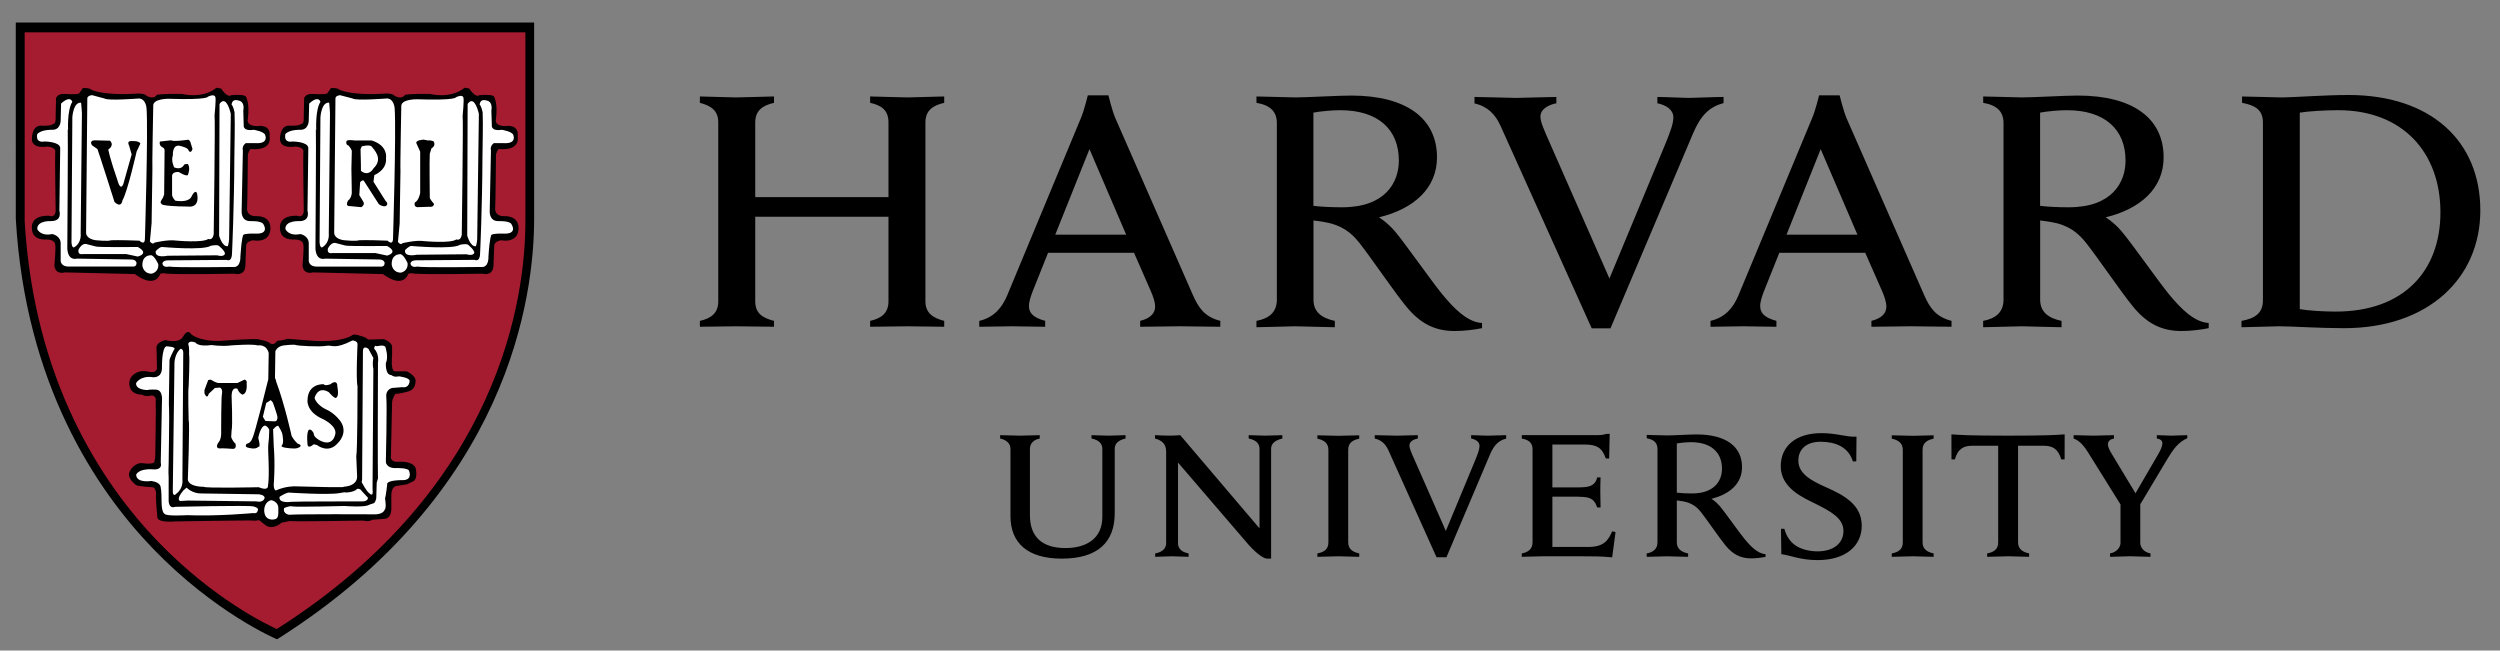 <?xml version="1.0" encoding="UTF-8" standalone="no"?>
<svg xmlns:rdf="http://www.w3.org/1999/02/22-rdf-syntax-ns#" xmlns="http://www.w3.org/2000/svg" xml:space="preserve" height="39.034" viewBox="0 0 150 39.034" width="150" version="1.1" xmlns:cc="http://creativecommons.org/ns#" xmlns:dc="http://purl.org/dc/elements/1.1/"><rect x="0" y="0" width="150" height="39.034" fill="#808080" stroke="none"/><g transform="matrix(1.333 0 0 -1.333 -364.94 525.56)"><g transform="matrix(.488 0 0 .488 169.3 194.53)"><path d="m0 0 0.002 24.145c1.174 20.264 9.818 33.225 16.855 40.533 7.634 7.921 15.094 11.09 15.17 11.123l0.107 0.043 0.102-0.061c28.441-17.992 31.512-42.116 31.512-51.652v-24.131h-63.748zm286.89 8.908c-2.995 0-6.839 0.301-8.215 0.301-0.856 0-3.938-0.117-4.883-0.117v0.781c1.643 0.301 2.566 0.896 2.566 2.404v21.883c0 1.554-0.935 2.226-2.637 2.531v0.779c0.945 0 3.818-0.119 4.666-0.119 1.388 0 4.941 0.236 7.941 0.236 10.397 0 16.766-6.168 16.766-14.486 0-8.563-6.124-14.193-16.205-14.193zm-155.05 0.041s-0.449 1.857-0.834 2.762l-9.078 21.84c-0.655 1.554-1.64 2.714-3.434 3.137l-0.004 0.725 4.107-0.061c0.581 0 3.058 0.061 3.998 0.061l0.006-0.725c-1.587-0.423-2-1.05-2-1.84 0-0.509 0.252-1.268 0.461-1.803l1.891-4.731h10.572l2.061 4.705c0.293 0.683 0.533 1.34 0.533 1.926 0 0.688-0.442 1.398-1.838 1.742l-0.004 0.725c1.042 0 4.121-0.061 4.852-0.061 0.736 0 3.965 0.061 5.002 0.061l0.008-0.725c-1.908-0.481-2.649-1.57-3.332-3.078l-9.6-21.896c-0.38-0.904-0.834-2.766-0.834-2.766h-2.539-0.002zm89.936 0s-0.453 1.857-0.84 2.762l-9.08 21.84c-0.649 1.554-1.639 2.714-3.432 3.137l-0.006 0.725 4.107-0.061c0.586 0 3.06 0.061 4 0.061v-0.725c-1.584-0.423-1.996-1.05-1.996-1.84 0-0.509 0.249-1.268 0.463-1.803l1.891-4.731h10.568l2.07 4.705c0.288 0.683 0.527 1.34 0.527 1.926 0 0.688-0.434 1.398-1.84 1.742v0.725c1.039 0 4.122-0.061 4.846-0.061 0.739 0 3.971 0.061 5.008 0.061v-0.725c-1.9-0.481-2.647-1.57-3.324-3.078l-9.61-21.896c-0.37-0.904-0.83-2.766-0.83-2.766h-2.537zm-57.553 0.029c-1.549 0-5.482 0.229-6.867 0.229-0.838 0-3.828-0.117-4.775-0.117v0.783c1.78 0.303 2.508 1.145 2.508 2.482v21.725c0 1.523-0.933 2.308-2.51 2.611v0.779c0.948 0 3.971-0.117 4.723-0.117 0.884 0 3.969 0.117 4.916 0.117v-0.779c-1.701-0.362-2.625-1.154-2.625-2.611v-9.738c0.474 0.053 0.88 0.112 1.311 0.184 2.18 0.362 3.37 1.34 4.356 2.596 1.541 1.972 4.235 5.963 5.773 7.84 1.788 2.163 3.623 2.973 5.936 2.973 1.072 0 2.477-0.161 3.353-0.352v-0.637c-1.831-0.084-3.545-1.896-4.877-3.516-1.337-1.623-4.636-6.347-5.836-7.756-0.986-1.149-1.963-1.719-1.963-1.719 4.32-1.049 7.137-3.597 7.137-7.377 0-4.796-3.776-7.6-10.559-7.6zm89.369 0c-1.546 0-5.473 0.229-6.861 0.229-0.846 0-3.825-0.117-4.775-0.117v0.783c1.775 0.303 2.5 1.145 2.5 2.482v21.725c0 1.523-0.932 2.308-2.506 2.611v0.779c0.948 0 3.964-0.117 4.729-0.117 0.889 0 3.967 0.117 4.912 0.117v-0.779c-1.702-0.362-2.629-1.154-2.629-2.611v-9.738c0.481 0.053 0.883 0.112 1.318 0.184 2.175 0.362 3.362 1.34 4.348 2.596 1.554 1.972 4.238 5.963 5.779 7.84 1.78 2.163 3.624 2.973 5.939 2.973 1.062 0 2.476-0.161 3.342-0.352v-0.637c-1.821-0.084-3.533-1.896-4.873-3.516-1.332-1.623-4.633-6.347-5.84-7.756-0.978-1.149-1.961-1.719-1.961-1.719 4.322-1.049 7.131-3.597 7.131-7.377 0-4.796-3.762-7.6-10.553-7.6zm-169.46 0.111v0.785c1.393 0.362 2.26 0.96 2.26 2.404v22c0 1.505-0.933 2.111-2.26 2.414v0.719c0.695 0 3.701-0.057 4.432-0.057 0.843 0 3.993 0.057 4.686 0.057v-0.719c-1.388-0.361-2.311-0.908-2.311-2.414v-10.398h16.387v10.398c0 1.505-0.936 2.111-2.256 2.414v0.719c0.69 0 3.787-0.057 4.625-0.057 0.728 0 3.801 0.057 4.486 0.057v-0.719c-1.388-0.362-2.312-0.967-2.312-2.414v-22c0-1.505 0.985-2.104 2.312-2.404v-0.785c-0.685 0-3.758 0.119-4.486 0.119-0.838 0-3.935-0.119-4.625-0.119v0.785c1.386 0.301 2.256 0.899 2.256 2.404v9.19h-16.387v-9.19c0-1.505 0.984-2.104 2.311-2.404v-0.785c-0.693 0-3.842 0.119-4.686 0.119-0.731 0-3.736-0.119-4.432-0.119zm95.264 0.059v0.799c1.615 0.357 2.566 1.356 3.188 2.727l11.229 24.934h2.303l10.168-23.998c0.963-2.249 2.016-3.241 3.74-3.707v-0.754c-1.004 0-3.647 0.119-4.289 0.119-0.711 0-2.933-0.119-3.85-0.119v0.779c1.149 0.237 1.969 0.839 1.969 1.723 0 0.797-0.405 1.828-0.945 3.176l-6.918 16.65-7.312-16.621c-0.764-1.719-1.174-2.637-1.174-3.299 0-0.94 1.043-1.453 1.957-1.629v-0.779c-1.029 0-4.255 0.119-4.961 0.119-0.764 0-4.097-0.119-5.104-0.119zm106.22 1.631c7.921 0 12.572 5.187 12.572 12.561 0 7.109-4.408 12.205-12.877 12.205-1.498 0-3.395-0.115-4.422-0.301v-24.166c1.09-0.176 3.112-0.299 4.727-0.299zm-122.72 0.002c4.646 0 7.197 2.361 7.197 6.189 0 2.697-1.668 5.748-6.969 5.748-1.317 0-2.642-0.058-3.541-0.178v-11.463c0.96-0.178 2.355-0.297 3.312-0.297zm89.379 0c4.636 0 7.188 2.361 7.188 6.189 0 2.697-1.664 5.748-6.967 5.748-1.314 0-2.634-0.058-3.543-0.178v-11.463c0.965-0.178 2.354-0.297 3.322-0.297zm-120.23 4.787 4.512 10.518h-8.719l4.207-10.518zm89.926 0 4.519 10.518h-8.721l4.201-10.518zm0.066 34.928c-3.064 0-4.979 1.56-4.979 4.074 0 2.695 2.79 3.87 4.209 4.578 1.908 0.955 3.502 1.783 3.502 3.375 0 1.538-1.243 2.512-3.207 2.512-0.889 0-1.989-0.236-2.689-0.732-0.672-0.443-1.154-1.206-1.373-2.047h-0.412l0.043 3.123c1.1 0.135 2.354 0.73 4.447 0.73 3.518 0 5.441-1.782 5.441-4.24 0-2.598-2.248-3.767-4.324-4.689-1.844-0.823-3.473-1.662-3.473-3.322 0-1.164 0.749-2.305 2.746-2.305 1.786 0 3.416 0.624 3.961 2.42h0.418l0.027-3.047c-1.368 0.064-2.316-0.43-4.338-0.43zm-26.432 0.088c-0.29 0.125-0.792 0.158-1.082 0.158h-9.312v0.42c0.942 0.158 1.324 0.601 1.324 1.309v11.439c0 0.805-0.488 1.218-1.326 1.379v0.414c0.476 0 2.121-0.066 2.564-0.066h4.65c1.62 0 2.475 0.001 3.904 0.129l0.414-3.107-0.414-0.098c-0.476 1.131-1.033 1.93-2.953 1.93h-4.4v-6.182h3.119c0.441 0 1.003 0.052 1.242 0.113 0.675 0.168 0.951 0.621 1.152 1.215h0.412c0-0.497-0.031-1.59-0.031-1.898 0-0.311 0.001-1.346 0.031-1.805h-0.412c-0.145 0.599-0.454 0.988-1.152 1.141-0.239 0.056-0.789 0.094-1.242 0.094h-3.119v-5.271h4.043c1.801 0 2.173 0.76 2.527 1.713h0.412l0.064-3.025h-0.416zm42.443 0.061 0.008 3.082h0.416c0.38-1.365 1.144-1.682 2.127-1.682h3.201v11.865c0 0.805-0.438 1.204-1.357 1.377v0.416c0.504 0 2.203-0.066 2.598-0.066 0.469 0 2.066 0.066 2.561 0.066v-0.416c-0.899-0.191-1.357-0.608-1.357-1.377v-11.865h3.178c1.021 0 1.753 0.347 2.133 1.682h0.412l0.008-3.082c-1.039 0.064-1.854 0.16-6.961 0.16s-5.923-0.097-6.965-0.16zm-31.322 0.008c-0.818 0-2.894 0.123-3.625 0.123-0.446 0-2.024-0.062-2.523-0.062v0.414c0.94 0.16 1.32 0.603 1.32 1.309v11.475c0 0.805-0.491 1.218-1.326 1.379v0.414c0.504 0 2.098-0.066 2.498-0.066 0.464 0 2.096 0.066 2.596 0.066v-0.414c-0.899-0.191-1.389-0.61-1.389-1.379v-5.143c0.255 0.028 0.467 0.062 0.691 0.098 1.154 0.191 1.785 0.707 2.305 1.369 0.815 1.039 2.197 3.101 3.012 4.092 0.945 1.139 1.911 1.568 3.129 1.568 0.568 0 1.312-0.086 1.775-0.186v-0.336c-0.968-0.046-1.871-1.002-2.574-1.857-0.711-0.856-2.416-3.304-3.045-4.045-0.522-0.606-1.041-0.906-1.041-0.906 2.285-0.553 3.769-1.9 3.769-3.894 0-2.537-1.994-4.018-5.572-4.018zm-85.67 0.09v0.412c0.856 0.188 1.273 0.661 1.273 1.301v8.246c0 3.337 2.152 5.225 6.301 5.225 4.457 0 6.521-2.041 6.521-5.592v-7.908c0-0.634 0.407-1.052 1.332-1.272v-0.412c-0.351 0-1.716 0.062-2.096 0.062-0.443 0-1.747-0.062-2.094-0.062v0.412c0.953 0.188 1.334 0.668 1.334 1.272v8.357c0 2.697-1.984 3.842-4.533 3.842-2.96 0-4.373-1.459-4.373-4.031v-8.139c0-0.678 0.415-1.143 1.207-1.301v-0.412c-0.474 0-1.996 0.062-2.381 0.062-0.443 0-2.018-0.062-2.492-0.062zm19.045 0v0.414c0.866 0.234 1.373 0.662 1.373 1.617v11.246c0 0.599-0.383 1.087-1.346 1.268v0.416c0.351 0 1.669-0.066 2.057-0.066 0.446 0 1.699 0.066 2.051 0.066v-0.416c-0.953-0.188-1.303-0.664-1.303-1.268v-9.91l8.727 10.164c1.067 1.169 1.765 1.566 2.135 1.65h0.588v-13.498c0-0.634 0.451-1.05 1.381-1.27v-0.414c-0.357 0-1.701 0.062-2.088 0.062-0.448 0-1.702-0.062-2.051-0.062v0.414c0.953 0.186 1.332 0.666 1.332 1.27v9.779l-9.75-11.463c-0.4 0.051-0.994 0.059-1.373 0.059-0.42 0-1.243-0.026-1.732-0.059zm27.029 0v0.418c0.851 0.188 1.352 0.719 1.678 1.44l5.92 13.156h1.217l5.367-12.662c0.514-1.184 1.067-1.687 1.978-1.934v-0.418c-0.535 0-1.927 0.064-2.266 0.064-0.369 0-1.559-0.064-2.043-0.064v0.408c0.609 0.122 1.033 0.447 1.033 0.91 0 0.42-0.209 0.968-0.494 1.676l-3.648 8.787-3.857-8.77c-0.41-0.909-0.623-1.394-0.623-1.748 0-0.497 0.551-0.761 1.035-0.855v-0.408c-0.545 0-2.154 0.064-2.523 0.064-0.402 0-2.244-0.064-2.773-0.064zm85.947 0v0.414c0.754 0.278 1.274 0.865 1.951 1.988l3.816 6.119v4.725c0 0.504-0.418 1.141-1.289 1.299v0.418c0.548 0 2.063-0.07 2.447-0.07 0.458 0 2.041 0.07 2.527 0.07v-0.418c-0.871-0.158-1.256-0.794-1.256-1.299v-4.742l3.361-5.619c0.66-1.105 1.337-2.057 2.42-2.5v-0.385c-0.471 0-1.627 0.062-1.945 0.062-0.318 0-1.325-0.062-1.801-0.062v0.414c0.481 0.064 0.686 0.299 0.686 0.59 0 0.318-0.202 0.803-0.484 1.287l-2.822 4.854s-2.699-4.482-2.926-4.854c-0.232-0.377-0.465-0.811-0.465-1.152 0-0.38 0.239-0.635 0.746-0.725v-0.414c-0.573 0-2.156 0.062-2.533 0.062-0.42 0-1.891-0.062-2.434-0.062zm-93.002 0.018v0.412c0.897 0.191 1.353 0.612 1.353 1.381v11.357c0 0.805-0.439 1.204-1.355 1.377v0.416c0.499 0 2.186-0.066 2.586-0.066 0.466 0 2.059 0.066 2.561 0.066v-0.416c-0.899-0.191-1.357-0.608-1.357-1.377v-11.357c0-0.805 0.466-1.19 1.357-1.381v-0.412c-0.504 0-2.166 0.062-2.561 0.062-0.469 0-2.087-0.062-2.584-0.062zm70.633 0v0.412c0.897 0.191 1.361 0.612 1.361 1.381v11.357c0 0.805-0.444 1.204-1.361 1.377v0.416c0.502 0 2.191-0.066 2.588-0.066 0.469 0 2.063 0.066 2.562 0.066v-0.416c-0.902-0.191-1.357-0.608-1.357-1.377v-11.357c0-0.805 0.463-1.19 1.357-1.381v-0.412c-0.504 0-2.168 0.062-2.562 0.062-0.471 0-2.086-0.062-2.588-0.062zm-24.676 0.846c2.45 0 3.801 1.248 3.801 3.266 0 1.426-0.884 3.039-3.686 3.039-0.69 0-1.395-0.032-1.871-0.096v-6.051c0.512-0.094 1.249-0.158 1.756-0.158z" transform="matrix(0.75 0 0 -0.75 215.54 407.22)"/><path d="m216.36 406.32v-17.403c0.857-14.775 7.153-24.231 12.285-29.559 5.197-5.399 10.28-7.767 10.969-8.074 20.696 13.127 22.933 30.688 22.933 37.633v17.403z" fill="#a51c30"/><path d="m55.207 8.01c-1.742 1.437-4.256 0.771-4.256 0.771-2.307-0.053-3.074 0.102-3.074 0.102-0.512 0.716-1.389 0.051-1.389 0.051-0.147-0.206-0.869-0.207-0.869-0.207-4.666 0.308-5.898-0.512-5.898-0.512-0.151-0.206-0.973-0.154-0.973-0.154-0.104 0.206-0.461 0.666-0.461 0.666-0.206 0.155-1.797 0.055-1.797 0.055-0.873-0.053-1.023 0.51-1.023 0.51l-0.051 2.106c0.051 1.225-0.258 1.023-0.258 1.023-0.255 0.359-1.641 0.256-1.641 0.256-1.128 0.104-1.025 1.797-1.025 1.797 0.206 1.126 1.897 0.768 1.897 0.768 1.182 0.104 0.977 0.719 0.977 0.719-0.053 0.509 0.051 7.178 0.051 7.178-0.051 0.976-0.822 0.619-0.822 0.619-2.407-0.056-2.102 1.584-2.102 1.584 0.048 1.541 1.793 1.336 1.793 1.336 1.131 0 1.08 0.666 1.08 0.666 0.102 0.206-0.105 2.564-0.105 2.564 0.155 1.182 1.285 0.818 1.285 0.818l8.613 0.209c2.511 1.849 3.074 0.047 3.074 0.047 0.099-0.201 0.467-0.15 0.467-0.15 0.665 0.206 8.46 0.053 8.664 0.053 1.434 0.306 1.383-0.977 1.383-0.977l0.1-2.564c0.107-0.461 0.824-0.566 0.824-0.566 2.361 0.362 2.158-1.586 2.158-1.586-0.056-1.49-1.697-1.383-1.697-1.383-1.228 0.051-1.178-0.871-1.178-0.871 0.051-0.67 0.1-6.514 0.1-6.514-0.048-0.362 0.311-0.873 0.311-0.873 2.817 0.255 2.356-1.541 2.356-1.541 0.209-1.587-1.484-1.279-1.484-1.279-1.488 0-1.182-0.871-1.182-0.871 0.254-2.005-0.254-2.772-0.254-2.772-0.255-0.306-1.797-0.152-1.797-0.152-0.509 0.357-1.231-0.822-1.231-0.822l-0.564-0.102zm-30.512 0.002c-1.742 1.431-4.254 0.768-4.254 0.768-2.308-0.051-3.078 0.102-3.078 0.102-0.509 0.718-1.381 0.053-1.381 0.053-0.155-0.206-0.871-0.207-0.871-0.207-4.671 0.308-5.898-0.514-5.898-0.514-0.155-0.201-0.979-0.152-0.979-0.152-0.099 0.206-0.457 0.666-0.457 0.666-0.209 0.153-1.801 0.051-1.801 0.051-0.869-0.051-1.022 0.516-1.022 0.516l-0.051 2.1c0.051 1.233-0.256 1.031-0.256 1.031-0.26 0.357-1.645 0.252-1.645 0.252-1.128 0.104-1.02 1.793-1.02 1.793 0.201 1.131 1.895 0.773 1.895 0.773 1.182 0.104 0.971 0.713 0.971 0.713-0.048 0.512 0.055 7.184 0.055 7.184-0.056 0.973-0.822 0.617-0.822 0.617-2.409-0.059-2.098 1.588-2.098 1.588 0.048 1.538 1.789 1.33 1.789 1.33 1.131 0 1.076 0.668 1.076 0.668 0.107 0.206-0.1 2.564-0.1 2.564 0.155 1.182 1.281 0.818 1.281 0.818l8.617 0.205c2.511 1.852 3.076 0.051 3.076 0.051 0.104-0.201 0.461-0.15 0.461-0.15 0.667 0.204 8.46 0.055 8.666 0.055 1.439 0.303 1.385-0.979 1.385-0.979l0.102-2.564c0.104-0.459 0.822-0.566 0.822-0.566 2.356 0.362 2.156-1.584 2.156-1.584-0.051-1.495-1.695-1.385-1.695-1.385-1.23 0.046-1.178-0.871-1.178-0.871 0.051-0.67 0.098-6.514 0.098-6.514-0.048-0.359 0.314-0.873 0.314-0.873 2.817 0.255 2.356-1.541 2.356-1.541 0.206-1.584-1.486-1.279-1.486-1.279-1.488 0-1.184-0.871-1.184-0.871 0.26-2-0.252-2.772-0.252-2.772-0.26-0.308-1.793-0.152-1.793-0.152-0.52 0.359-1.234-0.818-1.234-0.818l-0.567-0.103zm-3.486 30.043c-0.352-0.007-0.67 0.631-0.67 0.631-0.509 0.82-2.15 0.359-2.15 0.359-1.286 0.357-1.078 1.023-1.078 1.023l0.053 2.465c-0.102 0.665-1.027 0.406-1.027 0.406-1.64-0.362-2.205 0.768-2.205 0.768-0.308 0.512-0.102 1.131-0.102 1.131 0.257 0.973 1.486 0.922 1.486 0.922 0.461 0.306 1.18 0.104 1.18 0.104 0.667 0 0.512 0.768 0.512 0.768 0.053 0.41-0.049 6.516-0.049 6.516 0 0.512-0.104 0.82-0.104 0.82 0 0.464-1.641 0.205-1.641 0.205-1.075 0.102-1.438 1.131-1.438 1.131-0.308 0.767 0.77 1.533 0.77 1.533 0.053 0.206 2.053 0.311 2.053 0.311 0.461 0.051 0.461 0.816 0.461 0.816-0.102 0.311 0.154 2.926 0.154 2.926 0.153 0.67 2.152 0.463 2.152 0.463s9.436-0.159 9.643-0.105c0.204 0.051 0.715-0.053 0.715-0.053l0.719 0.566c0.925 0.772 2.051-0.254 2.051-0.254l1.027-0.207c0.311 0.104 9.025-0.053 9.025-0.053 0.718 0.204 1.078-0.098 1.078-0.098l1.434-0.105c0.978 0 0.926-1.234 0.926-1.234v-1.793c0.053-0.973 0.615-1.02 0.615-1.02l1.332-0.215 0.617-0.303c0.82-0.257 0.41-1.742 0.41-1.742-0.464-0.874-2.053-0.721-2.053-0.721-1.077 0.102-0.973-0.615-0.973-0.615l0.148-6.717c0.053-0.565 0.416-1.025 0.416-1.025 0.354 0.048 1.434-0.256 1.434-0.256 1.077-0.209 1.027-1.23 1.027-1.23 0.153-0.716-1.078-1.281-1.078-1.281h-1.49c-0.514-0.106-0.311-1.953-0.311-1.953v-0.92c0.105-0.72-1.023-1.081-1.023-1.081l-1.947 0.051c-0.206-0.303-0.92-0.457-0.92-0.457-0.359-0.16-0.877-0.16-0.877-0.16-1.437 1.029-4.768 0.777-4.768 0.777l-3.385-0.26c-0.155 0.155-1.232 0.26-1.232 0.26-0.099 0.252-0.459 0.404-0.459 0.404l-0.309-0.047c-0.308-0.357-1.438-0.518-1.438-0.518-0.102-0.204-4.717 0.16-4.717 0.16-2.667 0.099-3.644-0.826-3.644-0.826-0.115-0.193-0.236-0.265-0.354-0.268z" transform="matrix(0.75 0 0 -0.75 215.54 407.22)"/><path d="m9.369 8.926s-0.621 0.054-0.572 0.467l-0.15 16.461s-0.051 0.765 1.23 0.92c0 0 1.491 0.155 1.848 0 0 0 0.972-0.052 3.486 0.053 0 0 0.617 0.615 0.668-0.154 0 0 0.409-13.335 0.203-16.104 0 0-0.05-1.177-0.924-1.23 0 0-3.895 0.306-4.254 0l-1.535-0.412zm30.506 0.006s-0.613 0.05-0.562 0.457l-0.154 16.466s-0.051 0.763 1.23 0.916c0 0 1.485 0.155 1.842 0 0 0 0.984-0.052 3.49 0.055 0 0 0.619 0.621 0.67-0.156 0 0 0.406-13.328 0.205-16.102 0 0-0.055-1.181-0.926-1.234 0 0-3.894 0.313-4.256 0l-1.539-0.401zm-15.74 0.023c-0.127 0.014-0.291 0.06-0.508 0.162 0 0 0.099 0.413-4.771 0.26 0 0-1.847-0.053-1.949 0.768 0 0-0.154 7.744-0.105 8.004l-0.098 6.512-0.209 2.252s0.307 0.467 0.566 0.156c0 0 1.639-0.409 2.666-0.256 0 0 3.283 0.311 3.947-0.203 0 0 0.516 0.254 0.666-0.566 0 0 0.205-14.355 0.104-14.615 0 0 0.206-2.05 0.102-2.254 0 0-0.03-0.26-0.41-0.219zm30.51 0.066c-0.127 0.014-0.293 0.062-0.512 0.164 0 0 0.099 0.412-4.771 0.252 0 0-1.845-0.049-1.949 0.773 0 0-0.153 7.745-0.102 8.002l-0.102 6.512-0.209 2.254s0.312 0.464 0.566 0.156c0 0 1.641-0.415 2.668-0.252 0 0 3.287 0.304 3.949-0.213 0 0 0.514 0.255 0.664-0.562 0 0 0.202-14.354 0.107-14.611 0 0 0.198-2.059 0.094-2.26 0 0-0.024-0.258-0.404-0.215zm-48.12 0.399c-0.209 0.005-0.512 0.135-0.953 0.539l-0.051 2.103s-0.001 1.179-1.078 1.125c0 0-1.233-0.052-1.799 0.516 0 0-0.306 1.128 0.871 0.924 0 0 1.847-0 1.951 0.764l-0.104 7.746s0.412 1.281-1.027 1.281c0 0-1.74-0.099-1.691 0.98 0 0 0.36 0.922 1.85 0.611 0 0 1.078 0.207 1.027 1.228v1.953s-0.108 0.77 0.918 0.818h8.004s0.41 0.05 0.41-0.465c0 0-0.054-0.404-0.668-0.404l-6.663-0.107s-1.084 0.359-1.184-1.23c0 0 0.101-14.459 0.053-14.719-0.051-0.252 0.047 0.205 0.047 0.205s-0.147-2.506 0.516-3.537c0 0-0.082-0.34-0.43-0.332zm30.512 0c-0.209 0.005-0.514 0.136-0.955 0.539l-0.053 2.102s-0.001 1.18-1.076 1.127c0 0-1.23-0.054-1.795 0.512 0 0-0.308 1.131 0.871 0.928 0 0 1.845-0 1.947 0.764l-0.101 7.746s0.413 1.287-1.023 1.287c0 0-1.747-0.107-1.693 0.971 0 0 0.361 0.919 1.846 0.613 0 0 1.079 0.203 1.025 1.234v1.943s-0.105 0.776 0.924 0.824h8s0.408 0.051 0.408-0.461c0 0-0.052-0.41-0.666-0.41l-6.664-0.105s-1.078 0.361-1.18-1.23c0 0 0.102-14.46 0.051-14.717-0.051-0.252 0.051 0.209 0.051 0.209s-0.153-2.513 0.512-3.545c0 0-0.08-0.339-0.428-0.33zm-9.908 0.113c-0.585-0.05-0.584 0.576-0.584 0.576 0.204 0.16 0.359 0.926 0.359 0.926 0.069 1.783-0.013 3.704-0.021 5.535-0.025 6.156-0.287 11.746-0.287 11.746 0 1.228-0.666 0.873-0.666 0.873l-7.186 0.055c-0.713 0-0.713 0.406-0.713 0.406 0.102 0.563 0.824 0.357 0.824 0.357 0.665 0.153 7.791 0.053 7.791 0.053 1.077 0.153 0.975-1.283 0.975-1.283 0.155-2.405 0.357-2.666 0.357-2.666 0.26-0.204 1.435-0.154 1.435-0.154 1.9 0.104 1.027-1.178 1.027-1.178-0.254-0.41-1.535-0.357-1.535-0.357-1.235 0.048-1.129-1.234-1.129-1.234l0.152-7.434c-0.153-0.616 0.361-0.924 0.361-0.924h1.178c1.64 0.104 1.225-0.922 1.225-0.922-0.048-0.515-1.434-0.719-1.434-0.719-1.383 0.204-1.228-0.566-1.228-0.566l-0.051-1.795c0.206-1.179-0.561-1.228-0.561-1.228-0.109-0.038-0.205-0.059-0.289-0.066zm30.508 0c-0.585-0.048-0.584 0.576-0.584 0.576 0.206 0.158 0.363 0.926 0.363 0.926 0.069 1.783-0.018 3.703-0.023 5.537-0.025 6.156-0.287 11.744-0.287 11.744 0 1.23-0.67 0.869-0.67 0.869l-7.176 0.053c-0.721 0-0.721 0.412-0.721 0.412 0.104 0.568 0.824 0.359 0.824 0.359 0.662 0.15 7.795 0.051 7.795 0.051 1.075 0.158 0.971-1.281 0.971-1.281 0.155-2.412 0.359-2.664 0.359-2.664 0.257-0.209 1.44-0.158 1.44-0.158 1.9 0.104 1.022-1.176 1.022-1.176-0.257-0.413-1.535-0.359-1.535-0.359-1.233 0.048-1.129-1.23-1.129-1.23l0.152-7.438c-0.153-0.616 0.359-0.924 0.359-0.924h1.184c1.637 0.104 1.228-0.926 1.228-0.926-0.054-0.509-1.436-0.716-1.436-0.716-1.383 0.208-1.228-0.567-1.228-0.567l-0.057-1.787c0.206-1.184-0.562-1.236-0.562-1.236-0.109-0.038-0.205-0.058-0.289-0.064zm-32.127 0.133c-0.137 0.012-0.289 0.113-0.453 0.344l-0.051 16.203s0.41 1.44 1.08 1.285c0 0 0.099-0.307 0.15-0.824l0.207-15.436s-0.338-1.623-0.934-1.572zm30.51 0c-0.137 0.012-0.287 0.114-0.449 0.344l-0.051 16.201s0.409 1.442 1.074 1.289c0 0 0.101-0.308 0.152-0.822l0.207-15.439s-0.341-1.622-0.934-1.572zm-17.479 0.188c-0.973-0.099-1.074 1.8-1.074 1.8l-0.105 15.381c0.053 0.716 0.311 0.617 0.311 0.617 0.97-0.565 0.82-1.693 0.82-1.693s0.15-14.563 0.15-14.82c0-0.26-0.102-1.285-0.102-1.285zm-30.51 0.004c-0.976-0.102-1.074 1.795-1.074 1.795l-0.105 15.387c0.053 0.716 0.309 0.611 0.309 0.611 0.976-0.563 0.82-1.693 0.82-1.693s0.154-14.565 0.154-14.822c0-0.257-0.104-1.277-0.104-1.277zm31.242 17.243c-0.165-0.017-0.537 0.03-0.883 0.68 0 0-0.204 0.718 0.562 0.57h5.281l1.432 0.309s1.488-0.361 0-1.182c0 0-4.713 0.046-5.123-0.051 0 0-0.975-0.258-1.184-0.309 0 0-0.031-0.012-0.086-0.018zm-30.662 0.125c-0.166-0.017-0.541 0.032-0.885 0.684 0 0-0.204 0.721 0.561 0.561h5.281l1.438 0.307s1.493-0.356 0-1.176c0 0-4.718 0.052-5.131-0.053 0 0-0.969-0.256-1.176-0.305 0 0-0.032-0.012-0.088-0.018zm46.768 0.033c-0.305-0.022-0.74 0.066-0.74 0.066-0.863 0.614-5.994 0.152-5.994 0.152-0.308 0-0.768 0.512-0.768 0.512-0.158 0.922 1.434 0.566 1.434 0.566 0.308 0 6.102-0.057 6.102-0.057 0.925 0.262 0.977-0.201 0.977-0.201 0-0.359-0.77-0.973-0.77-0.973-0.052-0.039-0.139-0.059-0.24-0.066zm-30.662 0.125c-0.303-0.022-0.736 0.066-0.736 0.066-0.871 0.614-6 0.15-6 0.15-0.308 0-0.768 0.512-0.768 0.512-0.155 0.925 1.435 0.566 1.435 0.566 0.306 0 6.104-0.051 6.104-0.051 0.922 0.257 0.973-0.209 0.973-0.209 0-0.357-0.77-0.969-0.77-0.969-0.051-0.039-0.137-0.059-0.238-0.066zm22.615 1.103c-0.06-0.016-0.12-0.014-0.178 0.012 0 0-0.973 0.001-0.922 1.285 0 0 0.102 0.973 1.129 0.973 0 0 0.922-0.154 0.822-1.178 0 0-0.433-0.983-0.852-1.092zm-30.662 0.129c-0.059-0.015-0.117-0.012-0.174 0.014 0 0-0.977-0.001-0.926 1.275 0 0 0.102 0.98 1.129 0.98 0 0 0.922-0.16 0.82-1.182 0 0-0.434-0.982-0.85-1.088zm24.744 10.479c-2.31 1.174-2.462 0.507-3.228 0.662-0.772 0.155-3.54-0.001-3.744-0.098-0.209-0.11-1.49 0.047-1.49 0.047-0.823 0.104-1.027 0.717-1.027 0.717l-0.051 3.389-0.152 0.771-0.359 0.254-0.309-1.025 0.051-3.18c-0.303-1.131-1.33-0.926-1.33-0.926-0.67-0.204-3.283 0-3.283 0-1.179 0.155-2.412-0.047-2.412-0.047-1.694 0.252-1.998-0.316-1.998-0.316-0.871-0.308-0.871 0.207-0.871 0.207 0.153 0.413 0.102 1.232 0.102 1.232 0.102 0.41-0.051 3.951-0.051 3.951-0.102 0.357 0 4.199 0 4.199 0.153 0.262-0.102 7.287-0.102 7.287 0.153 0.925 1.947 0.871 1.947 0.871 0.204 0.206 6.768 0.055 6.768 0.055 1.08 0.458 1.129-0.055 1.129-0.055 0.257-1.538-0.033-4.532 0.051-5.182 0.158-1.177 0.105-2.404 0.105-2.404l0.463-0.057 0.1 2.615c0.204 2.361 0 4.771 0 4.771 0 0.665 0.256 0.715 0.256 0.715 1.228-0.56 2.357-0.51 2.357-0.51 7.081 0.204 5.951 0.051 5.951 0.051 1.793-0.102 1.69-1.232 1.69-1.232l-0.105-2.565c0.158-0.563 0.156-8.56 0.156-8.56-0.209-0.818 0-5.184 0-5.184 0-0.408-0.613-0.455-0.613-0.455zm3.453 0.635c-0.25 0.02-0.48 0.086-0.48 0.086s0.103 0.001-0.105-0.053c-0.204-0.051-0.203 0.357-0.203 0.357 0.667 0.67 0.463 1.742 0.463 1.742-0.051 13.696 0 14.209 0 14.209l-0.154 0.51s-0.051 1.384-0.051 1.799c0 0.408-0.258 0.713-0.258 0.713l-0.613 0.205c-0.413 0.359-3.023 0.156-3.023 0.156s-6.002 0.152-6.412 0.053c-0.413-0.11-1.027 0.205-1.027 0.205-0.204 0.718 0.615 0.82 0.615 0.82 1.386-0.102 10.207-0.055 10.207-0.055 1.386 0.104 1.535-0.562 1.535-0.562 0.26-0.204 0.051-1.385 0.051-1.385 0.102-0.255 0.26-1.695 0.26-1.695-0.158-0.614 2-0.562 2-0.562 1.123-0.051 0.715-1.076 0.715-1.076 0-0.458-1.586-0.406-1.586-0.406-1.286 0.051-1.287-0.771-1.287-0.771s0.159-6.976 0.055-7.951c-0.104-0.969 0.715-1.13 0.715-1.13l1.232-0.1c0.922 0.155 0.922-0.771 0.922-0.771 0-0.408-1.328-0.562-1.328-0.562-0.619 0.155-0.922-0.154-0.922-0.154-0.774 0-0.674-1.488-0.674-1.488 0.362-0.721-0.051-1.947-0.051-1.947-0.076-0.181-0.344-0.206-0.594-0.186zm-26.328 0.088c-0.614 0.099-0.562 2.717-0.562 2.717-0.051 1.279-1.178 1.076-1.178 1.076-1.488-0.206-1.998 0.717-1.998 0.717-0.104 0.866 1.383 0.867 1.383 0.867 0.26-0.094 1.076-0.051 1.076-0.051 0.874 0.051 0.717 1.391 0.717 1.391l-0.15 7.584c0.255 1.026-1.027 0.824-1.027 0.824-1.747-0.099-1.998 0.666-1.998 0.666 0.051 1.077 1.844 0.768 1.844 0.768 1.281 0.148 1.182 0.875 1.182 0.875 0.099 0.255 0.1 1.639 0.1 1.639 0 1.49 0.406 1.541 0.406 1.541 0.155 0.303 2.721 0.152 2.721 0.152 3.846 0.15 8.102-0.258 8.102-0.258 0.568 0.104 0.568-0.256 0.568-0.256 0.306-0.41-0.514-0.564-0.514-0.564-0.565-0.155-9.59 0.049-9.59 0.049-0.922 0.313-0.82-0.92-0.82-0.92v-2.768c-0.051-0.415 0-1.641 0-1.641s0.102-6.464 0.051-6.719c-0.051-0.257 0-2.463 0-2.463l0.051-3.432c-0.051-0.26 0.566-1.389 0.566-1.389 0.359-0.362-0.928-0.406-0.928-0.406zm24.49 0.148c-0.167-0.025-0.336 0.053-0.336 0.463l-0.102 15.746-0.051 0.352s0.616 1.181 0.924 1.344c0 0 0.563 0.66 0.41-0.52l0.102-14.773s-0.153-0.511 0-1.328l-0.613-1.129s-0.167-0.129-0.334-0.154zm-22.744 0.154c-0.718 0.515-0.769 1.693-0.769 1.693l-0.207 15.795c0 0.871 0.463 0.309 0.463 0.309 0.874-0.665 0.719-1.693 0.719-1.693l0.103-15.484c0.051-0.619-0.309-0.619-0.309-0.619zm0.717 17.078-0.408 0.361c-0.978 1.177-0.361 1.283-0.361 1.283l0.924-0.057 8.414 0.102c0.917 0.204 1.025-0.406 1.025-0.406 0.046-0.41-0.727-0.465-0.727-0.465l-6.969-0.102c-1.182 0.048-1.898-0.717-1.898-0.717zm21.18 0.146c-0.116-0.02-0.205 0.004-0.205 0.004-0.357 0.466-1.59 0.465-1.59 0.465s0.874-0.205-0.562 0.055c-1.439 0.252-6.104-0.055-6.104-0.055-0.362-0.107-1.283 0.514-1.283 0.514-0.153 0.869 1.438 0.613 1.438 0.613 0.255-0.051 8.613-0.051 8.613-0.051 0.876 0.051 0.818-0.457 0.818-0.457l-0.766-0.824c-0.103-0.178-0.244-0.243-0.359-0.264zm-10.766 1.391c-0.721 0.153-0.978 0.977-0.82 1.645 0.153 0.665 0.715 0.814 1.225 0.715 0.515-0.102 0.467-0.563 0.467-1.383 0-0.823-0.871-0.977-0.871-0.977z" transform="matrix(0.75 0 0 -0.75 215.54 407.22)" fill="#fff"/><path d="m50.146 14.4s-1.028 0.049-0.873 0.459l0.461 1.023v5.08s-0.154 0.92-0.666 1.178c0 0-0.154 0.518 0.307 0.566l1.484-0.049s0.568 0.099 0.568-0.367c0 0-0.41-0.459-0.512-0.711 0 0-0.056-4.872 0-5.438l0.203-0.67s0.617-0.306 0.258-0.869c0 0-0.36-0.154-0.719-0.104l-0.512-0.1zm-28.906 0.023c-0.05-0.019-0.108-0.024-0.172 0.002 0 0-1.747 0.259-1.953 0.053l-1.387 0.154s-0.2 0.513 0.416 0.768c0 0 0.156 0.104 0.156 0.311l-0.055 5.436-0.15 0.406s-0.515 0.667-0.158 0.721c0 0-0.458 0.309 3.281 0.357 0 0 1.439 0.254 1.08-1.59 0 0-0.153-0.665-0.67 0.311 0 0-0.155 0.818-1.994 0.561 0 0-0.412-0.358-0.412-0.766v-2.258s-0.056-0.566 0.82-0.51c0 0 0.972 0.615 1.127 0.355 0 0 0.359-0.818 0-1.332 0 0-0.463-0.049-0.514 0.154 0 0-0.309 0.615-1.178 0.256 0 0-0.41-0.821-0.158-1.488 0 0-0.098-1.282 0.775-1.18 0 0 1.024 0.205 1.123 0.516 0 0 0.255 0.619 0.518-0.102l-0.264-0.875s-0.082-0.202-0.232-0.26zm19.943 0.033c-0.231-0.006-0.474 0.019-0.525 0.148 0 0-0.101 0.461 0.258 0.512 0 0 0.408 0.46 0.408 0.717l-0.049 2.154 0.049 2.975s-0.049 0.667-0.459 0.922c0 0-0.308 0.513 0 0.668l1.635 0.153s0.517-0.308 0.209-0.721l-0.461-0.766 0.102-1.588s0.309-0.361 0.465-0.154l1.844 2.873s0.822 0.565 1.025 0c0 0 0.054-0.208-0.203-0.412l-1.49-2.359 0.107-0.82s1.587-0.616 1.432-2.103c0 0 0.307-1.488-1.746-2.152h-2.152s-0.217-0.039-0.447-0.045zm-31.501 0.024c-0.713 0.049-0.307 0.612-0.307 0.612l0.666 0.461c0.102 0.209 2.103 6.516 2.103 6.516 0.874 0.823 0.975-0.205 0.975-0.205 0.616-1.026 1.74-5.996 1.74-5.996l0.463-0.979c-0.153-0.408-1.23-0.309-1.23-0.309-0.461 0.051-0.152 0.566-0.152 0.566l0.309 1.074-1.027 3.643c-0.359 0.871-0.666-0.309-0.666-0.309-1.077-3.123-1.178-3.943-1.178-3.943 0.818-0.571 0.205-1.082 0.205-1.082l-1.9-0.049zm33.41 0.648c0.282-0.026 0.588-0.012 0.691 0.143 0.206 0.306 1.486 1.436 0.207 2.664 0 0-0.563 1.08-1.541 0.311 0 0-0-1.539-0.049-2.67l0.154-0.355s0.255-0.066 0.537-0.092zm-11.598 28.214c-0.262-0.049-0.356 0.455-0.492 0.725 0 0-1.639 6.668-1.898 7.027 0 0-0.152 0.616-0.715 0.715 0 0-0.306 0.357 0.152 0.467 0 0 0.976 0.306 1.281-0.109 0 0 0.359 0.209 0-1.072 0 0 0.257-1.533 0.871-1.533 0 0 0.359 0.196 0.41 0.402 0.053 0.209 0.617 0 0.617 0s0.361-0.462 0.564-0.357c0 0 0.458 0.668 0.512 1.078 0 0 0.205 1.026-0.053 1.283 0 0-0.253 0.199 0.363 0.309 0 0 1.178 0.204 1.537 0.049 0 0 0.874-0.254 0-0.562 0 0-0.465-0.416-0.717-0.92 0 0-0.872-3.954-1.898-6.672 0 0-0.051-0.509-0.41-0.771-0.045-0.032-0.088-0.05-0.125-0.057zm-7.516 0.57-0.311 0.051-0.463 1.234v0.412c0.362 0.82 0.52 0.051 0.52 0.051l0.764-0.721 0.617-0.053c0.362 0.155 0.26 0.723 0.26 0.723-0.107 0.255-0.107 4.562-0.107 4.562 0.053 0.922-0.201 1.283-0.201 1.283-0.721 0.919 0 0.92 0 0.92 0.308-0.051 1.586 0.053 1.586 0.053 0.619 0.051 0.361-0.668 0.361-0.668-0.308-0.206-0.512-0.77-0.512-0.77l0.049-0.818c0.155-0.512 0-4.309 0-4.309 0.051-1.177 0.721-0.822 0.721-0.822 0.201 0.568 0.613 0.719 0.613 0.719 0.665-0.15 0.516-1.332 0.516-1.332 0.099-0.464-0.258-0.516-0.258-0.516l-0.871 0.416h-2.412c-0.41-0.107-0.871-0.416-0.871-0.416zm15.293 0.318c-0.124-0.017-0.308 0.036-0.578 0.25 0 0-0.667 0.252-0.822 0 0 0-1.943-0.154-1.994 1.947 0 0-0.211 1.441 1.949 2.363 0 0 1.589 0.765 1.484 1.738 0 0-0.21 1.746-1.898 0.875 0 0-0.819-0.414-0.766-0.875 0 0-0.258-0.565-0.566-0.461 0 0-0.361 0.102-0.203 1.793 0 0 0 0.67 0.77 0l0.404 0.105s1.388 1.13 2.564-0.258c0 0 1.286-1.179 0.359-2.613 0 0-0.664-1.023-1.844-1.535 0 0-1.127-0.518-1.385-1.389 0 0 0.362-1.541 1.742-0.721 0 0 0.514 0.616 0.822 0.721 0 0 0.409-0.001 0.305-0.928l-0.096-0.764s-0.041-0.222-0.248-0.25zm-7.91 2.199 0.258 0.307s0.562 1.541 0.562 1.793c0 0.262-0.054 0.512-0.359 0.512-0.306 0-1.129-0.047-1.129-0.047l-0.305-0.516s0.359-1.438 0.412-1.695l0.561-0.354z" transform="matrix(0.75 0 0 -0.75 215.54 407.22)"/></g></g></svg>
